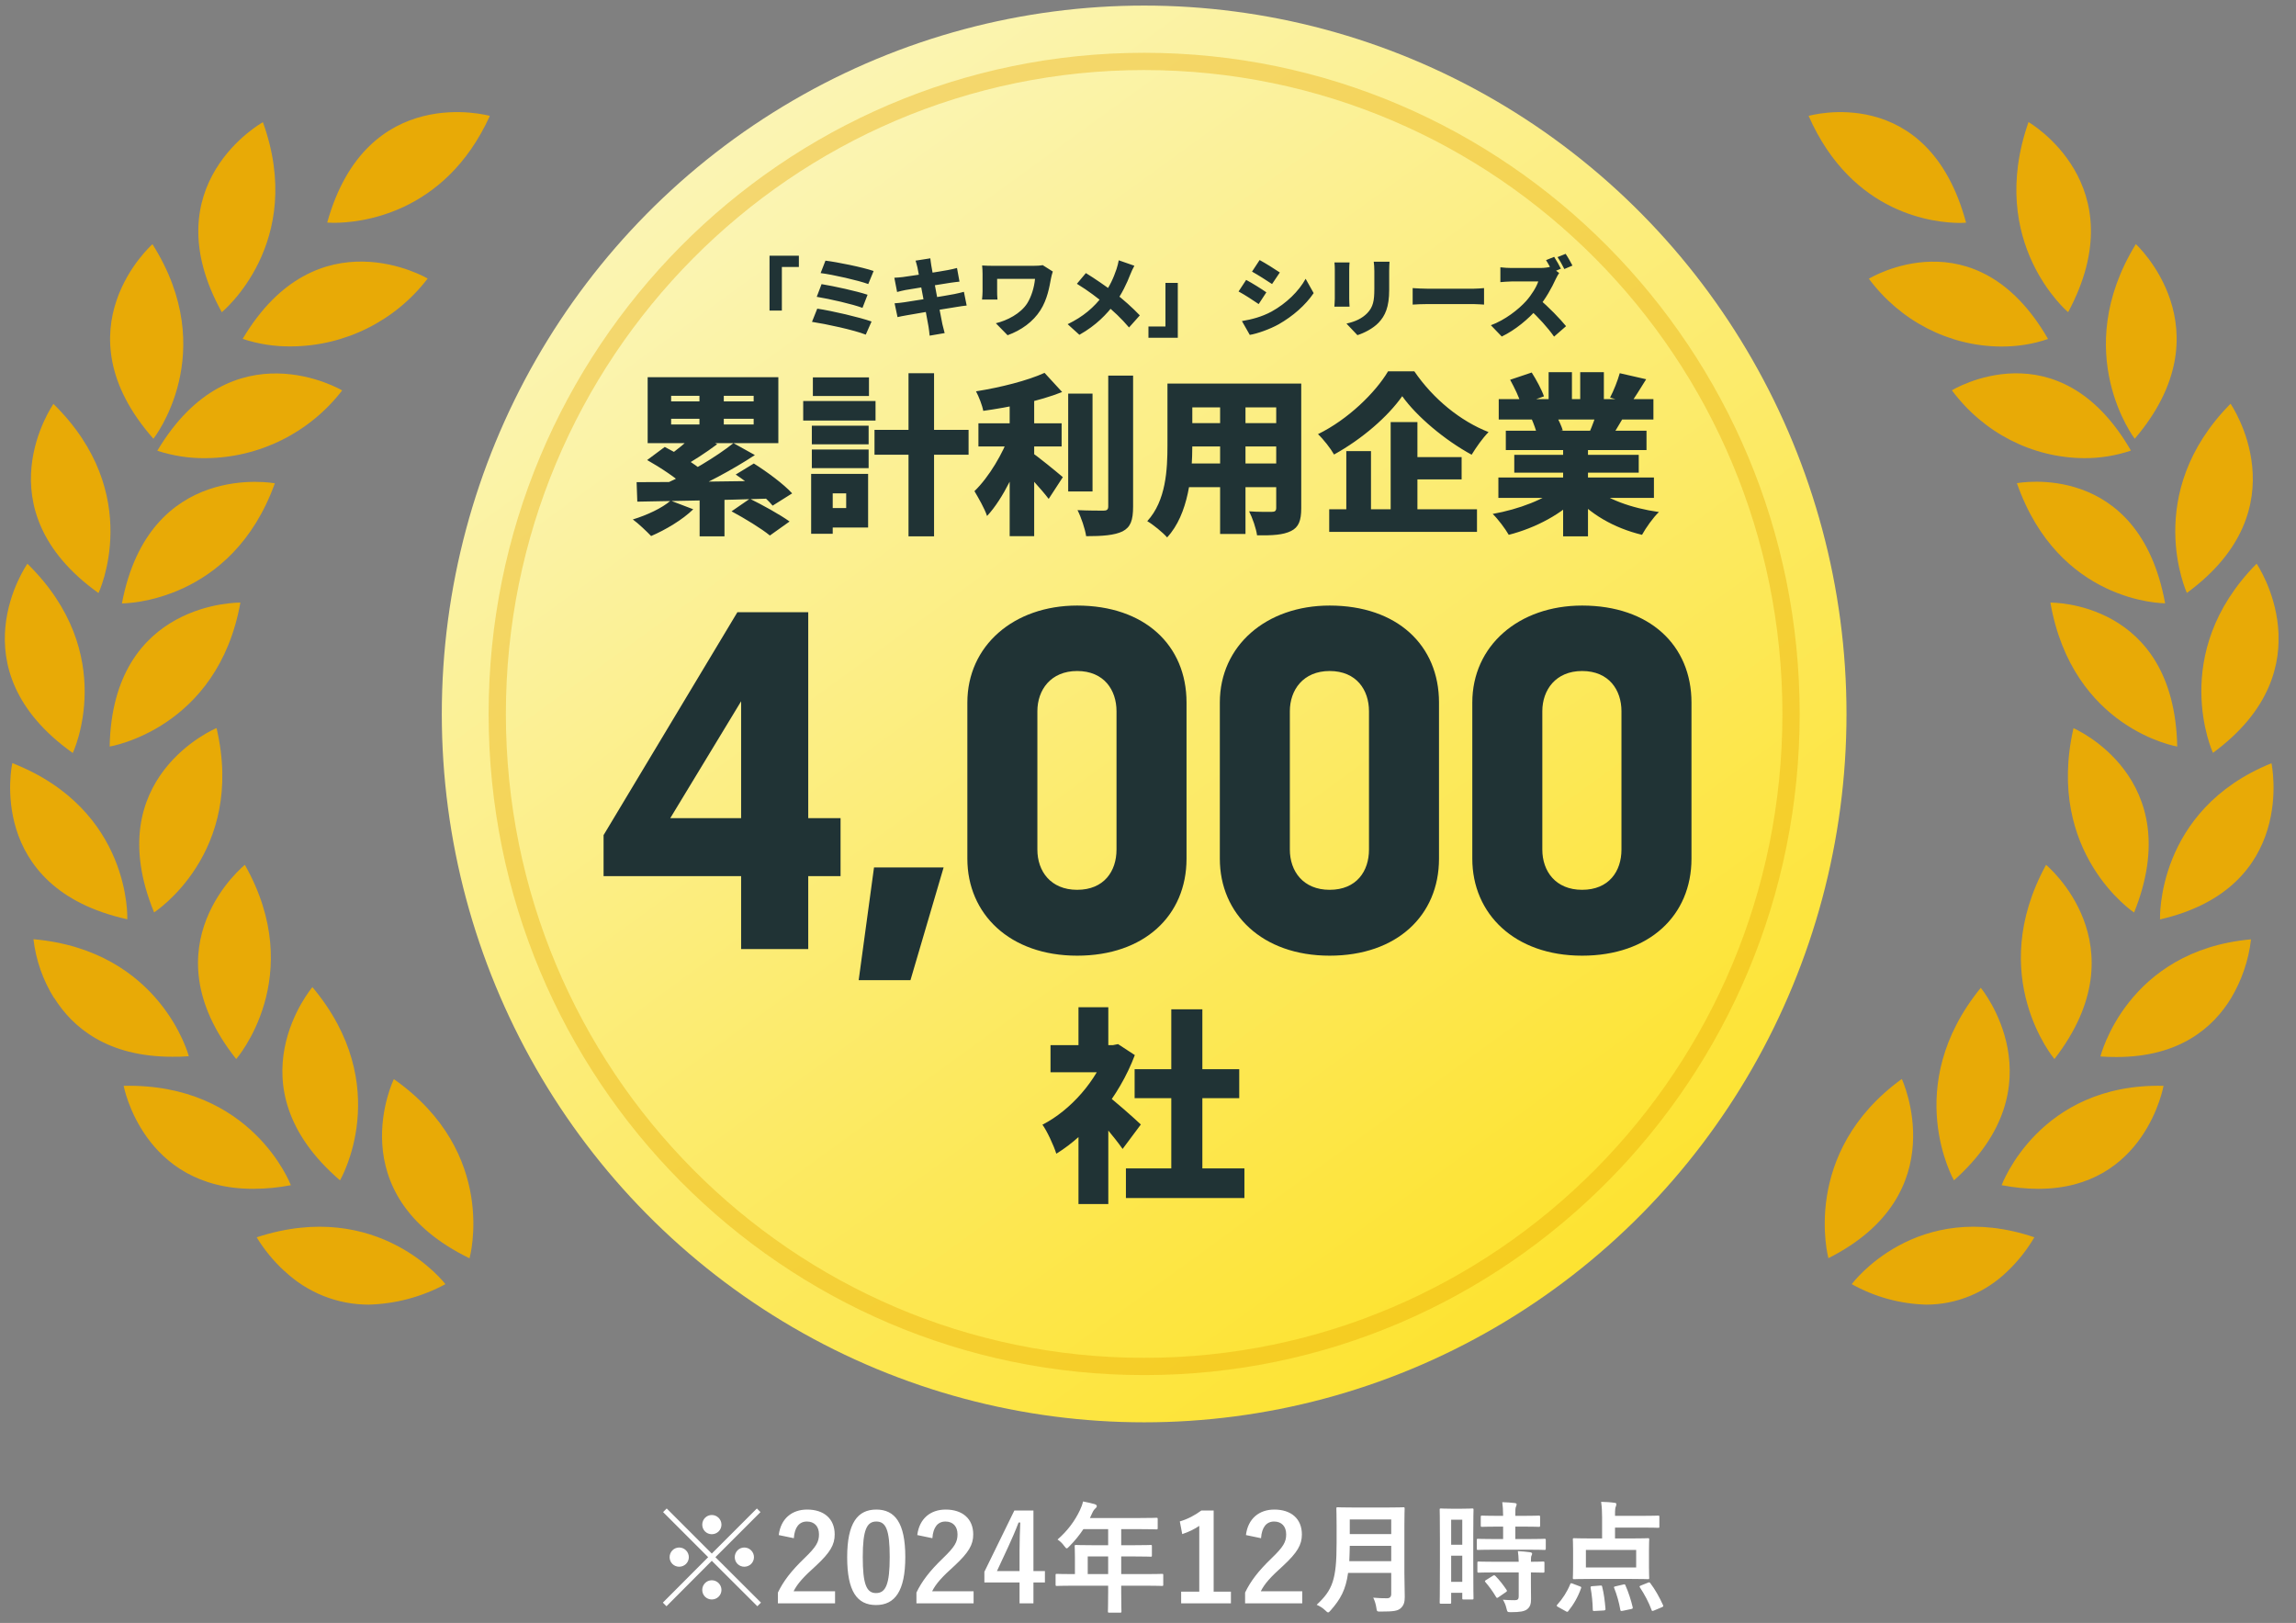 <svg width="133" height="94" viewBox="0 0 133 94" fill="none" xmlns="http://www.w3.org/2000/svg">
<rect x="0" y="0" width="133" height="94" fill="#808080" stroke="none"/>
<g clip-path="url(#clip0_2147_11773)">
<path d="M16.467 73.614C15.843 73.037 15.305 72.382 14.868 71.665C21.965 69.341 25.802 74.378 25.802 74.378C24.429 75.119 22.901 75.525 21.349 75.564C19.532 75.564 17.793 74.862 16.475 73.614H16.467ZM22.815 62.502C28.914 66.791 27.198 72.881 27.198 72.881C19.571 69.169 22.815 62.502 22.815 62.502ZM7.163 62.891C14.611 62.728 16.849 68.647 16.849 68.647C16.124 68.787 15.391 68.857 14.658 68.857C8.271 68.857 7.163 62.891 7.163 62.891ZM18.097 57.175C22.901 62.899 19.696 68.366 19.696 68.366C13.27 62.845 18.097 57.175 18.097 57.175ZM14.182 50.087C17.847 56.567 13.683 61.34 13.683 61.34C8.427 54.719 14.182 50.094 14.182 50.094V50.087ZM3.132 57.807C2.484 56.77 2.079 55.608 1.938 54.399C9.331 55.054 10.938 61.176 10.938 61.176C10.603 61.199 10.283 61.215 9.979 61.207C6.212 61.207 4.208 59.507 3.139 57.799L3.132 57.807ZM0.714 44.199C7.639 46.913 7.374 53.245 7.374 53.245C-0.9 51.412 0.714 44.176 0.714 44.207V44.199ZM12.544 42.171C14.245 49.424 8.926 52.847 8.926 52.847C5.713 45.018 12.529 42.171 12.544 42.171ZM1.587 32.65C6.929 37.882 4.216 43.614 4.216 43.614C-2.686 38.709 1.587 32.657 1.587 32.65ZM13.925 34.903C12.607 42.234 6.352 43.24 6.352 43.24C6.516 34.771 13.925 34.903 13.925 34.903ZM7.062 34.95C8.645 26.614 15.921 27.994 15.921 27.994C13.426 34.911 7.226 34.95 7.062 34.95ZM3.093 23.393C8.427 28.618 5.705 34.35 5.705 34.35C-1.158 29.437 3.093 23.417 3.093 23.393ZM9.113 26.107C13.449 18.831 19.82 22.613 19.82 22.613C17.933 25.062 15.024 26.512 11.928 26.536C10.977 26.552 10.025 26.403 9.113 26.107ZM8.832 14.144C12.817 20.445 8.887 25.413 8.887 25.413C3.272 19.049 8.832 14.144 8.832 14.144ZM14.057 19.627C18.378 12.351 24.773 16.133 24.773 16.133C22.893 18.589 19.984 20.04 16.896 20.063C15.929 20.079 14.97 19.931 14.057 19.627ZM15.227 7.071C17.754 14.082 12.848 18.083 12.848 18.083C8.746 10.666 15.227 7.079 15.227 7.079V7.071ZM18.955 12.889C21.24 4.693 28.375 6.713 28.375 6.713C25.747 12.483 20.756 12.905 19.337 12.905C19.087 12.905 18.955 12.889 18.955 12.889Z" fill="#E8AA06"/>
</g>
<g clip-path="url(#clip1_2147_11773)">
<path d="M107.266 74.378C107.266 74.378 110.981 69.341 117.844 71.664C117.422 72.382 116.901 73.045 116.304 73.614C115.028 74.862 113.344 75.564 111.585 75.564C110.075 75.525 108.595 75.119 107.266 74.378ZM110.165 62.494C110.165 62.494 113.291 69.161 105.914 72.873C105.914 72.873 104.261 66.783 110.165 62.494ZM115.949 68.646C115.949 68.646 118.116 62.727 125.327 62.891C125.327 62.891 124.27 68.857 118.078 68.857C117.361 68.857 116.651 68.779 115.949 68.646ZM114.741 57.214C114.741 57.214 119.4 62.844 113.186 68.366C113.186 68.366 110.082 62.93 114.741 57.214ZM118.524 50.094C118.524 50.094 124.127 54.719 119.007 61.339C119.007 61.339 114.975 56.567 118.524 50.087V50.094ZM121.673 61.184C121.673 61.184 123.198 55.054 130.394 54.407C130.258 55.615 129.857 56.777 129.238 57.815C128.204 59.515 126.256 61.222 122.609 61.222C122.307 61.222 121.997 61.215 121.673 61.191V61.184ZM131.579 44.207C131.579 44.207 133.127 51.412 125.123 53.253C125.123 53.253 124.874 46.92 131.579 44.207ZM120.117 42.179C120.117 42.179 126.769 45.033 123.621 52.855C123.621 52.855 118.464 49.424 120.11 42.179H120.117ZM130.718 32.65C130.718 32.65 134.871 38.701 128.189 43.606C128.189 43.606 125.554 37.874 130.718 32.65ZM118.773 34.903C118.773 34.903 125.946 34.771 126.12 43.24C126.12 43.24 120.057 42.234 118.773 34.903ZM116.84 27.986C116.84 27.986 123.892 26.614 125.418 34.942C125.259 34.942 119.249 34.895 116.833 27.986H116.84ZM129.208 23.385C129.208 23.385 133.399 29.421 126.679 34.342C126.679 34.342 124.043 28.61 129.208 23.385ZM113.072 22.605C113.072 22.605 119.241 18.823 123.439 26.099C122.556 26.395 121.635 26.544 120.714 26.536C117.716 26.512 114.9 25.07 113.072 22.613V22.605ZM123.719 14.136C123.719 14.136 129.087 19.049 123.658 25.413C123.658 25.413 119.86 20.445 123.719 14.144V14.136ZM108.263 16.141C108.263 16.141 114.439 12.351 118.637 19.634C117.754 19.938 116.825 20.079 115.889 20.071C112.899 20.048 110.082 18.597 108.255 16.141H108.263ZM117.505 7.071C117.505 7.071 123.779 10.666 119.8 18.082C119.8 18.082 115.051 14.082 117.505 7.071ZM104.767 6.713C104.767 6.713 111.683 4.693 113.888 12.896C113.888 12.896 113.752 12.912 113.518 12.912C112.144 12.904 107.311 12.483 104.767 6.713Z" fill="#E8AA06"/>
</g>
<ellipse cx="66.277" cy="41.352" rx="40.685" ry="41.029" fill="url(#paint0_linear_2147_11773)"/>
<ellipse cx="66.277" cy="41.352" rx="37.973" ry="38.294" fill="url(#paint1_linear_2147_11773)"/>
<path d="M103.749 41.352C103.749 62.229 86.968 79.146 66.277 79.146C45.585 79.146 28.804 62.229 28.804 41.352C28.804 20.475 45.585 3.558 66.277 3.558C86.968 3.558 103.749 20.475 103.749 41.352Z" stroke="#E8AA06" stroke-opacity="0.39"/>
<path d="M65.221 67.675H72.085V69.391H65.221V67.675ZM65.725 61.927H71.785V63.607H65.725V61.927ZM67.849 58.459H69.649V68.503H67.849V58.459ZM60.853 60.535H64.753V62.107H60.853V60.535ZM62.473 64.915L64.201 62.851V69.739H62.473V64.915ZM62.473 58.339H64.201V61.255H62.473V58.339ZM64.009 63.355C64.441 63.643 65.773 64.831 66.085 65.131L65.029 66.547C64.549 65.863 63.625 64.771 63.073 64.195L64.009 63.355ZM64.129 60.535H64.465L64.765 60.475L65.737 61.111C64.825 63.535 63.025 65.695 61.189 66.823C61.045 66.355 60.637 65.479 60.385 65.143C62.029 64.303 63.529 62.575 64.129 60.835V60.535Z" fill="#203335"/>
<path d="M44.576 14.812H46.276V15.462H45.291V17.987H44.576V14.812ZM47.816 15.097C48.481 15.177 49.976 15.477 50.606 15.697L50.296 16.452C49.726 16.242 48.251 15.907 47.536 15.817L47.816 15.097ZM47.591 16.457C48.321 16.577 49.626 16.862 50.256 17.072L49.961 17.832C49.391 17.617 48.076 17.317 47.311 17.192L47.591 16.457ZM47.341 17.877C48.211 18.007 49.796 18.377 50.486 18.622L50.151 19.382C49.471 19.112 47.836 18.762 47.036 18.642L47.341 17.877ZM53.146 15.497C53.111 15.347 53.076 15.222 53.036 15.097L53.891 14.962C53.906 15.062 53.921 15.247 53.946 15.372C54.006 15.762 54.466 18.172 54.591 18.782C54.626 18.932 54.676 19.117 54.721 19.292L53.851 19.442C53.826 19.247 53.816 19.067 53.786 18.917C53.696 18.387 53.241 15.982 53.146 15.497ZM51.806 16.087C51.981 16.077 52.141 16.067 52.296 16.047C52.711 15.997 54.471 15.727 54.906 15.642C55.071 15.612 55.296 15.562 55.436 15.522L55.581 16.312C55.451 16.322 55.221 16.357 55.061 16.377C54.521 16.462 52.791 16.737 52.456 16.797C52.286 16.832 52.151 16.862 51.966 16.912L51.806 16.087ZM51.821 17.567C51.961 17.562 52.211 17.532 52.381 17.507C52.916 17.427 54.721 17.142 55.286 17.032C55.481 16.992 55.691 16.942 55.836 16.902L55.996 17.697C55.846 17.707 55.616 17.747 55.426 17.777C54.811 17.872 53.011 18.167 52.521 18.262C52.296 18.302 52.106 18.337 51.991 18.367L51.821 17.567ZM60.986 15.727C60.951 15.817 60.896 16.042 60.881 16.122C60.791 16.607 60.671 17.342 60.266 17.972C59.846 18.632 59.166 19.127 58.366 19.417L57.686 18.722C58.321 18.572 59.126 18.172 59.511 17.557C59.746 17.172 59.906 16.662 59.956 16.152C59.621 16.152 58.116 16.152 57.761 16.152C57.761 16.312 57.761 16.667 57.761 16.892C57.761 16.967 57.761 17.177 57.781 17.352H56.886C56.901 17.182 56.916 17.047 56.916 16.892C56.916 16.667 56.916 16.087 56.916 15.842C56.916 15.697 56.906 15.522 56.891 15.377C57.061 15.387 57.306 15.397 57.546 15.397C57.766 15.397 59.441 15.397 59.836 15.397C60.041 15.397 60.241 15.387 60.401 15.357L60.986 15.727ZM65.711 15.392C65.636 15.517 65.526 15.767 65.476 15.892C65.286 16.387 64.976 17.057 64.561 17.602C64.106 18.197 63.511 18.837 62.526 19.392L61.846 18.777C62.746 18.342 63.366 17.812 63.901 17.102C64.291 16.587 64.501 16.097 64.676 15.587C64.726 15.442 64.781 15.217 64.806 15.077L65.711 15.392ZM62.901 15.817C63.401 16.122 64.076 16.587 64.521 16.927C65.076 17.347 65.616 17.837 66.026 18.267L65.401 18.967C64.956 18.442 64.506 18.022 63.966 17.577C63.601 17.277 63.056 16.847 62.381 16.437L62.901 15.817ZM68.226 19.562H66.526V18.912H67.511V16.387H68.226V19.562ZM72.966 15.062C73.316 15.252 73.851 15.587 74.136 15.782L73.686 16.452C73.386 16.252 72.876 15.927 72.526 15.732L72.966 15.062ZM71.941 18.597C72.506 18.502 73.091 18.352 73.656 18.047C74.516 17.572 75.236 16.867 75.631 16.147L76.096 16.977C75.616 17.682 74.901 18.307 74.071 18.782C73.561 19.067 72.826 19.327 72.396 19.397L71.941 18.597ZM72.186 16.212C72.546 16.402 73.076 16.737 73.356 16.932L72.911 17.612C72.606 17.402 72.101 17.072 71.746 16.882L72.186 16.212ZM80.491 15.157C80.481 15.307 80.471 15.477 80.471 15.697C80.471 15.987 80.471 16.507 80.471 16.787C80.471 17.792 80.236 18.292 79.856 18.692C79.521 19.042 78.996 19.297 78.631 19.412L77.996 18.742C78.516 18.627 78.906 18.442 79.206 18.132C79.541 17.777 79.611 17.422 79.611 16.732C79.611 16.447 79.611 15.937 79.611 15.697C79.611 15.477 79.596 15.307 79.576 15.157H80.491ZM78.176 15.202C78.166 15.327 78.156 15.417 78.156 15.597C78.156 15.857 78.156 16.977 78.156 17.297C78.156 17.422 78.166 17.632 78.176 17.762H77.296C77.301 17.662 77.321 17.447 77.321 17.292C77.321 16.967 77.321 15.857 77.321 15.597C77.321 15.502 77.316 15.327 77.301 15.202H78.176ZM81.831 16.687C82.031 16.702 82.451 16.722 82.696 16.722C83.411 16.722 84.861 16.722 85.351 16.722C85.576 16.722 85.821 16.697 85.966 16.687V17.642C85.836 17.637 85.556 17.612 85.351 17.612C84.856 17.612 83.406 17.612 82.696 17.612C82.411 17.612 82.036 17.627 81.831 17.642V16.687ZM90.027 14.877C90.157 15.072 90.342 15.402 90.417 15.562L89.942 15.762C89.837 15.557 89.692 15.277 89.557 15.067L90.027 14.877ZM90.692 14.702C90.822 14.892 91.002 15.212 91.087 15.382L90.617 15.582C90.517 15.377 90.352 15.082 90.222 14.892L90.692 14.702ZM90.317 15.812C90.272 15.877 90.167 16.052 90.112 16.177C89.902 16.642 89.537 17.312 89.097 17.832C88.537 18.487 87.762 19.122 86.992 19.492L86.362 18.837C87.172 18.542 87.962 17.927 88.407 17.432C88.732 17.062 89.002 16.622 89.107 16.302C88.882 16.302 87.792 16.302 87.552 16.302C87.327 16.302 87.052 16.332 86.912 16.342V15.482C87.087 15.507 87.407 15.522 87.552 15.522C87.852 15.522 88.982 15.522 89.222 15.522C89.472 15.522 89.707 15.487 89.822 15.447L90.317 15.812ZM89.162 17.332C89.667 17.732 90.402 18.502 90.717 18.892L90.022 19.497C89.647 18.962 89.122 18.392 88.587 17.897L89.162 17.332Z" fill="#203335"/>
<path d="M40.517 22.366H41.927V25.067H40.517V22.366ZM40.527 28.366H41.967V31.067H40.527V28.366ZM40.247 25.116L41.547 25.727C40.877 26.227 40.137 26.706 39.567 27.017L38.607 26.477C39.157 26.116 39.837 25.556 40.247 25.116ZM42.487 25.666L43.727 26.357C42.427 27.216 40.757 28.096 39.477 28.627L38.587 27.997C39.887 27.416 41.497 26.456 42.487 25.666ZM37.487 26.646L38.507 25.887C39.237 26.256 40.237 26.857 40.747 27.306L39.647 28.146C39.207 27.706 38.237 27.067 37.487 26.646ZM42.617 27.486L43.667 26.846C44.417 27.317 45.397 28.037 45.887 28.576L44.757 29.287C44.327 28.767 43.387 27.997 42.617 27.486ZM42.377 29.616L43.437 28.887C44.147 29.236 45.187 29.806 45.737 30.206L44.597 31.017C44.127 30.627 43.127 30.017 42.377 29.616ZM36.877 27.927C38.827 27.927 41.887 27.887 44.687 27.846L44.617 28.877C41.847 28.966 38.867 29.026 36.917 29.056L36.877 27.927ZM38.847 28.997L40.157 29.497C39.537 30.107 38.537 30.697 37.717 31.047C37.467 30.787 36.967 30.306 36.657 30.087C37.477 29.837 38.357 29.427 38.847 28.997ZM38.877 24.256V24.587H43.657V24.256H38.877ZM38.877 22.927V23.247H43.657V22.927H38.877ZM37.517 21.846H45.087V25.666H37.517V21.846ZM50.657 24.896H56.107V26.337H50.657V24.896ZM52.627 21.616H54.107V31.067H52.627V21.616ZM47.027 24.657H50.317V25.736H47.027V24.657ZM47.087 21.857H50.337V22.936H47.087V21.857ZM47.027 26.037H50.317V27.116H47.027V26.037ZM46.527 23.227H50.717V24.357H46.527V23.227ZM47.687 27.447H50.287V30.556H47.687V29.427H49.017V28.576H47.687V27.447ZM46.987 27.447H48.237V30.916H46.987V27.447ZM56.677 24.517H61.497V25.857H56.677V24.517ZM61.877 22.797H63.287V28.466H61.877V22.797ZM58.487 22.637H59.907V31.056H58.487V22.637ZM64.197 21.756H65.637V29.337C65.637 30.146 65.487 30.537 65.027 30.776C64.557 31.006 63.837 31.056 62.917 31.056C62.857 30.637 62.627 29.956 62.417 29.547C63.047 29.576 63.707 29.576 63.927 29.576C64.117 29.576 64.197 29.517 64.197 29.326V21.756ZM60.507 21.596L61.527 22.706C60.197 23.236 58.467 23.587 56.957 23.797C56.897 23.466 56.697 22.966 56.537 22.666C57.977 22.436 59.517 22.047 60.507 21.596ZM58.487 25.157L59.447 25.587C58.947 27.076 58.127 28.866 57.177 29.887C57.037 29.456 56.677 28.837 56.447 28.447C57.297 27.627 58.107 26.236 58.487 25.157ZM59.687 26.157C60.077 26.396 61.287 27.396 61.567 27.637L60.747 28.896C60.297 28.306 59.447 27.387 58.947 26.907L59.687 26.157ZM68.467 22.216H74.417V23.596H68.467V22.216ZM68.467 24.506H74.457V25.857H68.467V24.506ZM68.467 26.846H74.507V28.216H68.467V26.846ZM67.627 22.216H69.067V25.797C69.067 27.436 68.857 29.787 67.607 31.127C67.377 30.857 66.777 30.366 66.457 30.186C67.547 28.997 67.627 27.197 67.627 25.787V22.216ZM73.927 22.216H75.377V29.436C75.377 30.157 75.227 30.537 74.787 30.756C74.327 30.986 73.707 31.017 72.817 31.006C72.767 30.616 72.547 29.986 72.357 29.616C72.847 29.657 73.497 29.646 73.677 29.646C73.857 29.646 73.927 29.587 73.927 29.416V22.216ZM70.677 22.776H72.147V30.927H70.677V22.776ZM81.227 22.947C80.397 24.127 78.907 25.427 77.277 26.326C77.087 25.986 76.667 25.447 76.347 25.146C78.087 24.297 79.677 22.736 80.407 21.506H81.927C83.027 23.116 84.597 24.387 86.227 25.026C85.857 25.407 85.527 25.887 85.247 26.337C83.697 25.497 82.057 24.116 81.227 22.947ZM81.287 26.477H84.667V27.767H81.287V26.477ZM76.997 29.497H85.557V30.806H76.997V29.497ZM80.557 24.447H82.107V30.206H80.557V24.447ZM77.987 26.127H79.417V30.177H77.987V26.127ZM86.797 27.657H95.807V28.837H86.797V27.657ZM86.817 23.116H95.777V24.297H86.817V23.116ZM87.227 24.947H95.377V26.067H87.227V24.947ZM87.717 26.346H94.927V27.377H87.717V26.346ZM90.547 25.526H91.987V31.067H90.547V25.526ZM89.707 21.556H91.057V23.677H89.707V21.556ZM91.537 21.556H92.907V23.587H91.537V21.556ZM90.337 28.197L91.477 28.706C90.517 29.747 88.967 30.576 87.397 30.977C87.197 30.627 86.777 30.067 86.467 29.767C87.987 29.497 89.537 28.907 90.337 28.197ZM92.227 28.166C93.017 28.896 94.507 29.436 96.097 29.657C95.767 29.966 95.337 30.576 95.117 30.977C93.497 30.587 92.047 29.756 91.107 28.607L92.227 28.166ZM93.827 21.616L95.357 21.966C95.017 22.517 94.697 23.026 94.447 23.377L93.267 23.026C93.477 22.627 93.707 22.047 93.827 21.616ZM92.517 23.776L94.067 24.127C93.777 24.616 93.517 25.056 93.317 25.366L92.077 25.026C92.237 24.657 92.427 24.157 92.517 23.776ZM87.477 21.997L88.727 21.576C88.997 21.997 89.307 22.576 89.437 22.956L88.117 23.427C88.017 23.047 87.727 22.447 87.477 21.997ZM88.727 24.276L90.147 24.067C90.287 24.326 90.457 24.686 90.527 24.927L89.037 25.166C88.987 24.936 88.847 24.547 88.727 24.276Z" fill="#203335"/>
<path d="M42.931 54.969V50.745H34.963V48.37L42.715 35.458H46.819V47.386H48.691V50.745H46.819V54.969H42.931ZM38.827 47.386H42.931V40.617L38.827 47.386ZM49.741 56.77L50.629 50.242H54.661L52.741 56.77H49.741ZM62.396 55.353C58.484 55.353 56.036 52.929 56.036 49.737V40.69C56.036 37.401 58.724 35.074 62.396 35.074C66.308 35.074 68.732 37.377 68.732 40.69V49.737C68.732 53.026 66.284 55.353 62.396 55.353ZM62.396 51.538C63.956 51.538 64.676 50.458 64.676 49.209V41.194C64.676 39.969 63.956 38.865 62.396 38.865C60.86 38.865 60.092 39.969 60.092 41.194V49.209C60.092 50.458 60.86 51.538 62.396 51.538ZM77.021 55.353C73.109 55.353 70.661 52.929 70.661 49.737V40.69C70.661 37.401 73.349 35.074 77.021 35.074C80.933 35.074 83.357 37.377 83.357 40.69V49.737C83.357 53.026 80.909 55.353 77.021 55.353ZM77.021 51.538C78.581 51.538 79.301 50.458 79.301 49.209V41.194C79.301 39.969 78.581 38.865 77.021 38.865C75.485 38.865 74.717 39.969 74.717 41.194V49.209C74.717 50.458 75.485 51.538 77.021 51.538ZM91.646 55.353C87.734 55.353 85.286 52.929 85.286 49.737V40.69C85.286 37.401 87.974 35.074 91.646 35.074C95.558 35.074 97.982 37.377 97.982 40.69V49.737C97.982 53.026 95.534 55.353 91.646 55.353ZM91.646 51.538C93.206 51.538 93.926 50.458 93.926 49.209V41.194C93.926 39.969 93.206 38.865 91.646 38.865C90.11 38.865 89.342 39.969 89.342 41.194V49.209C89.342 50.458 90.11 51.538 91.646 51.538Z" fill="#203335"/>
<path d="M41.442 90.192L44.081 92.824L43.871 93.034L41.232 90.402L38.607 93.034L38.397 92.824L41.022 90.192L38.411 87.581L38.621 87.371L41.232 89.982L43.843 87.371L44.053 87.581L41.442 90.192ZM41.232 87.749C41.54 87.749 41.792 88.001 41.792 88.309C41.792 88.617 41.54 88.862 41.232 88.862C40.924 88.862 40.679 88.617 40.679 88.309C40.679 88.001 40.924 87.749 41.232 87.749ZM39.342 89.632C39.65 89.632 39.902 89.884 39.902 90.192C39.902 90.5 39.65 90.745 39.342 90.745C39.034 90.745 38.789 90.5 38.789 90.192C38.789 89.884 39.034 89.632 39.342 89.632ZM43.115 89.632C43.423 89.632 43.675 89.884 43.675 90.192C43.675 90.5 43.423 90.745 43.115 90.745C42.807 90.745 42.562 90.5 42.562 90.192C42.562 89.884 42.807 89.632 43.115 89.632ZM41.232 91.529C41.54 91.529 41.792 91.781 41.792 92.089C41.792 92.397 41.54 92.642 41.232 92.642C40.924 92.642 40.679 92.397 40.679 92.089C40.679 91.781 40.924 91.529 41.232 91.529ZM45.985 89.093L45.11 88.911C45.229 87.952 45.88 87.434 46.755 87.434C47.714 87.434 48.351 87.952 48.351 88.876C48.351 89.471 48.092 89.919 47.273 90.682C46.538 91.34 46.188 91.732 45.971 92.166H48.372V92.866H45.061V92.243C45.376 91.585 45.824 90.997 46.587 90.262C47.287 89.59 47.441 89.31 47.441 88.869C47.441 88.4 47.168 88.127 46.741 88.127C46.3 88.127 46.027 88.456 45.985 89.093ZM50.761 87.434C51.839 87.434 52.441 88.204 52.441 90.178C52.441 92.159 51.839 92.964 50.746 92.964C49.648 92.964 49.074 92.173 49.074 90.192C49.074 88.211 49.682 87.434 50.761 87.434ZM50.761 88.127C50.215 88.127 49.977 88.603 49.977 90.185C49.977 91.76 50.194 92.271 50.746 92.271C51.313 92.271 51.538 91.753 51.538 90.185C51.538 88.61 51.321 88.127 50.761 88.127ZM54.01 89.093L53.135 88.911C53.254 87.952 53.905 87.434 54.78 87.434C55.739 87.434 56.376 87.952 56.376 88.876C56.376 89.471 56.117 89.919 55.298 90.682C54.563 91.34 54.213 91.732 53.996 92.166H56.397V92.866H53.086V92.243C53.401 91.585 53.849 90.997 54.612 90.262C55.312 89.59 55.466 89.31 55.466 88.869C55.466 88.4 55.193 88.127 54.766 88.127C54.325 88.127 54.052 88.456 54.01 89.093ZM59.864 87.49V90.997H60.529V91.655H59.864V92.866H59.059V91.655H57.022V91.039L58.758 87.49H59.864ZM59.059 90.997V89.821C59.059 89.254 59.08 88.722 59.101 88.183H59.003C58.828 88.645 58.625 89.114 58.408 89.583L57.75 90.997H59.059ZM64.192 91.844H62.099C61.483 91.844 61.266 91.858 61.224 91.858C61.154 91.858 61.147 91.851 61.147 91.781V91.228C61.147 91.165 61.154 91.158 61.224 91.158C61.266 91.158 61.483 91.172 62.099 91.172H62.267V90.192C62.267 89.793 62.253 89.604 62.253 89.562C62.253 89.492 62.26 89.485 62.337 89.485C62.379 89.485 62.617 89.499 63.296 89.499H64.192V88.568H62.757C62.526 88.918 62.253 89.254 61.938 89.569C61.868 89.646 61.826 89.681 61.791 89.681C61.756 89.681 61.721 89.639 61.651 89.548C61.518 89.366 61.392 89.254 61.259 89.17C61.84 88.666 62.267 88.085 62.554 87.476C62.638 87.301 62.701 87.133 62.736 86.965C62.988 87.014 63.219 87.063 63.408 87.119C63.492 87.147 63.534 87.182 63.534 87.238C63.534 87.294 63.499 87.322 63.45 87.371C63.394 87.42 63.345 87.476 63.275 87.623L63.135 87.924H66.026C66.705 87.924 66.943 87.91 66.985 87.91C67.055 87.91 67.062 87.917 67.062 87.987V88.505C67.062 88.575 67.055 88.582 66.985 88.582C66.943 88.582 66.705 88.568 66.026 88.568H64.948V89.499H65.697C66.383 89.499 66.614 89.485 66.656 89.485C66.719 89.485 66.726 89.492 66.726 89.562V90.087C66.726 90.157 66.719 90.164 66.656 90.164C66.614 90.164 66.383 90.15 65.697 90.15H64.948V91.172H66.432C67.048 91.172 67.265 91.158 67.307 91.158C67.377 91.158 67.384 91.165 67.384 91.228V91.781C67.384 91.851 67.377 91.858 67.307 91.858C67.265 91.858 67.048 91.844 66.432 91.844H64.948V92.187C64.948 92.922 64.962 93.293 64.962 93.328C64.962 93.398 64.955 93.405 64.885 93.405H64.262C64.185 93.405 64.178 93.398 64.178 93.328C64.178 93.286 64.192 92.922 64.192 92.187V91.844ZM63.009 91.172H64.192V90.15H63.009V91.172ZM70.303 87.49V92.187H71.304V92.866H68.42V92.187H69.47V88.379C69.204 88.561 68.868 88.729 68.483 88.855L68.343 88.12C68.805 87.987 69.218 87.763 69.589 87.49H70.303ZM73.048 89.093L72.173 88.911C72.292 87.952 72.943 87.434 73.818 87.434C74.777 87.434 75.414 87.952 75.414 88.876C75.414 89.471 75.155 89.919 74.336 90.682C73.601 91.34 73.251 91.732 73.034 92.166H75.435V92.866H72.124V92.243C72.439 91.585 72.887 90.997 73.65 90.262C74.35 89.59 74.504 89.31 74.504 88.869C74.504 88.4 74.231 88.127 73.804 88.127C73.363 88.127 73.09 88.456 73.048 89.093ZM81.352 88.337V91.088C81.352 91.571 81.373 92.103 81.373 92.488C81.373 92.789 81.324 92.971 81.149 93.139C80.967 93.307 80.729 93.342 79.987 93.342C79.77 93.342 79.756 93.349 79.728 93.125C79.7 92.922 79.623 92.677 79.546 92.537C79.847 92.565 80.071 92.572 80.344 92.572C80.512 92.572 80.589 92.481 80.589 92.327V91.102H78.09C77.957 92.075 77.656 92.621 77.082 93.272C77.012 93.349 76.977 93.391 76.935 93.391C76.893 93.391 76.851 93.356 76.774 93.279C76.627 93.132 76.438 93.02 76.27 92.95C77.194 92.089 77.425 91.494 77.425 89.366V88.337C77.425 87.742 77.411 87.427 77.411 87.385C77.411 87.308 77.418 87.301 77.488 87.301C77.537 87.301 77.768 87.315 78.419 87.315H80.365C81.016 87.315 81.24 87.301 81.289 87.301C81.359 87.301 81.366 87.308 81.366 87.385C81.366 87.427 81.352 87.742 81.352 88.337ZM78.16 90.423H80.589V89.534H78.188C78.181 89.863 78.174 90.157 78.16 90.423ZM80.589 88.008H78.188V88.855H80.589V88.008ZM85.342 88.862V90.465C85.342 92.208 85.356 92.523 85.356 92.565C85.356 92.635 85.349 92.642 85.279 92.642H84.775C84.712 92.642 84.705 92.635 84.705 92.565V92.257H84.061V92.81C84.061 92.88 84.054 92.887 83.991 92.887H83.473C83.403 92.887 83.396 92.88 83.396 92.81C83.396 92.768 83.41 92.411 83.41 90.654V89.128C83.41 87.861 83.396 87.49 83.396 87.448C83.396 87.378 83.403 87.371 83.473 87.371C83.522 87.371 83.655 87.385 84.075 87.385H84.677C85.097 87.385 85.23 87.371 85.279 87.371C85.349 87.371 85.356 87.378 85.356 87.448C85.356 87.49 85.342 87.833 85.342 88.862ZM84.061 91.62H84.705V90.108H84.061V91.62ZM84.705 88.022H84.061V89.471H84.705V88.022ZM88.52 89.758H86.567C85.902 89.758 85.671 89.772 85.629 89.772C85.552 89.772 85.545 89.765 85.545 89.688V89.205C85.545 89.135 85.552 89.128 85.629 89.128C85.671 89.128 85.902 89.142 86.567 89.142H87.071V88.421H86.742C86.119 88.421 85.902 88.435 85.86 88.435C85.783 88.435 85.776 88.428 85.776 88.358V87.868C85.776 87.791 85.783 87.784 85.86 87.784C85.902 87.784 86.119 87.798 86.742 87.798H87.071C87.064 87.434 87.057 87.252 87.022 87.007C87.295 87.014 87.484 87.028 87.743 87.056C87.813 87.063 87.855 87.091 87.855 87.126C87.855 87.182 87.834 87.217 87.813 87.273C87.778 87.35 87.778 87.483 87.778 87.798H88.247C88.884 87.798 89.094 87.784 89.136 87.784C89.206 87.784 89.213 87.791 89.213 87.868V88.358C89.213 88.428 89.206 88.435 89.136 88.435C89.094 88.435 88.884 88.421 88.247 88.421H87.778V89.142H88.52C89.185 89.142 89.416 89.128 89.458 89.128C89.535 89.128 89.542 89.135 89.542 89.205V89.688C89.542 89.765 89.535 89.772 89.458 89.772C89.416 89.772 89.185 89.758 88.52 89.758ZM87.974 91.074H86.595C85.93 91.074 85.706 91.088 85.664 91.088C85.587 91.088 85.58 91.081 85.58 91.011V90.521C85.58 90.451 85.587 90.444 85.664 90.444C85.706 90.444 85.93 90.458 86.595 90.458H87.974C87.967 90.171 87.946 90.003 87.925 89.842C88.191 89.856 88.443 89.877 88.632 89.905C88.709 89.919 88.751 89.947 88.751 89.982C88.751 90.031 88.737 90.059 88.716 90.101C88.688 90.157 88.681 90.241 88.681 90.458C89.157 90.458 89.346 90.444 89.381 90.444C89.458 90.444 89.465 90.451 89.465 90.521V91.011C89.465 91.081 89.458 91.088 89.381 91.088C89.346 91.088 89.157 91.081 88.681 91.074V91.767C88.681 92.089 88.688 92.39 88.688 92.628C88.688 92.887 88.639 93.083 88.443 93.223C88.289 93.328 88.058 93.377 87.533 93.377C87.323 93.377 87.316 93.377 87.267 93.167C87.218 92.957 87.148 92.796 87.057 92.656C87.302 92.677 87.512 92.684 87.743 92.684C87.911 92.684 87.974 92.628 87.974 92.467V91.074ZM86.084 91.515L86.476 91.27C86.546 91.228 86.567 91.228 86.623 91.277C86.861 91.522 87.071 91.788 87.267 92.082C87.309 92.145 87.302 92.166 87.232 92.215L86.805 92.509C86.763 92.537 86.742 92.551 86.721 92.551C86.7 92.551 86.686 92.537 86.665 92.502C86.455 92.145 86.252 91.879 86.049 91.641C86 91.585 86 91.564 86.084 91.515ZM92.804 89.107V87.889C92.804 87.511 92.79 87.301 92.748 86.986C93.007 86.993 93.287 87.007 93.525 87.042C93.595 87.049 93.63 87.07 93.63 87.112C93.63 87.161 93.623 87.196 93.602 87.252C93.567 87.322 93.553 87.427 93.553 87.742V87.798H95.135C95.779 87.798 96.003 87.784 96.045 87.784C96.115 87.784 96.122 87.791 96.122 87.861V88.421C96.122 88.484 96.115 88.491 96.045 88.491C96.003 88.491 95.779 88.477 95.135 88.477H93.553V89.107H94.484C95.163 89.107 95.408 89.093 95.457 89.093C95.527 89.093 95.534 89.1 95.534 89.163C95.534 89.205 95.52 89.387 95.52 89.793V90.766C95.52 91.172 95.534 91.347 95.534 91.389C95.534 91.459 95.527 91.466 95.457 91.466C95.408 91.466 95.163 91.452 94.484 91.452H92.16C91.474 91.452 91.229 91.466 91.187 91.466C91.117 91.466 91.11 91.459 91.11 91.389C91.11 91.34 91.124 91.172 91.124 90.766V89.793C91.124 89.387 91.11 89.212 91.11 89.163C91.11 89.1 91.117 89.093 91.187 89.093C91.229 89.093 91.474 89.107 92.16 89.107H92.804ZM91.866 89.772V90.787H94.778V89.772H91.866ZM90.697 93.321L90.256 93.076C90.158 93.02 90.158 92.999 90.207 92.943C90.515 92.607 90.788 92.18 90.956 91.76C90.984 91.683 91.005 91.69 91.103 91.725L91.509 91.879C91.593 91.914 91.614 91.921 91.586 91.991C91.404 92.502 91.152 92.936 90.851 93.307C90.83 93.342 90.816 93.356 90.788 93.356C90.767 93.356 90.739 93.349 90.697 93.321ZM95.058 91.83L95.443 91.676C95.534 91.641 95.548 91.634 95.597 91.697C95.877 92.061 96.143 92.544 96.332 92.964C96.36 93.027 96.36 93.048 96.269 93.09L95.8 93.286C95.709 93.314 95.695 93.321 95.674 93.258C95.506 92.803 95.268 92.355 94.995 91.942C94.953 91.886 94.974 91.865 95.058 91.83ZM93.588 91.879L94.036 91.774C94.127 91.753 94.134 91.767 94.162 91.837C94.323 92.194 94.484 92.691 94.575 93.083C94.589 93.16 94.582 93.174 94.491 93.195L93.994 93.3C93.889 93.314 93.875 93.314 93.861 93.244C93.791 92.824 93.651 92.341 93.504 91.977C93.476 91.914 93.49 91.9 93.588 91.879ZM92.237 91.872L92.692 91.837C92.783 91.83 92.797 91.837 92.811 91.914C92.909 92.292 92.965 92.747 93 93.174C93.007 93.244 92.993 93.272 92.902 93.279L92.384 93.307C92.286 93.314 92.265 93.307 92.265 93.237C92.258 92.817 92.209 92.355 92.139 91.97C92.125 91.9 92.146 91.879 92.237 91.872Z" fill="white"/>
<defs>
<linearGradient id="paint0_linear_2147_11773" x1="42.318" y1="5.337" x2="91.683" y2="73.325" gradientUnits="userSpaceOnUse">
<stop stop-color="#FBF5B7"/>
<stop offset="1" stop-color="#FDE331"/>
</linearGradient>
<linearGradient id="paint1_linear_2147_11773" x1="43.915" y1="7.738" x2="89.99" y2="71.193" gradientUnits="userSpaceOnUse">
<stop stop-color="#FBF5B7"/>
<stop offset="1" stop-color="#FDE331"/>
</linearGradient>
<clipPath id="clip0_2147_11773">
<rect width="28.098" height="69.069" fill="white" transform="translate(0.277 6.495)"/>
</clipPath>
<clipPath id="clip1_2147_11773">
<rect width="27.22" height="69.069" fill="white" transform="translate(104.767 6.495)"/>
</clipPath>
</defs>
</svg>
